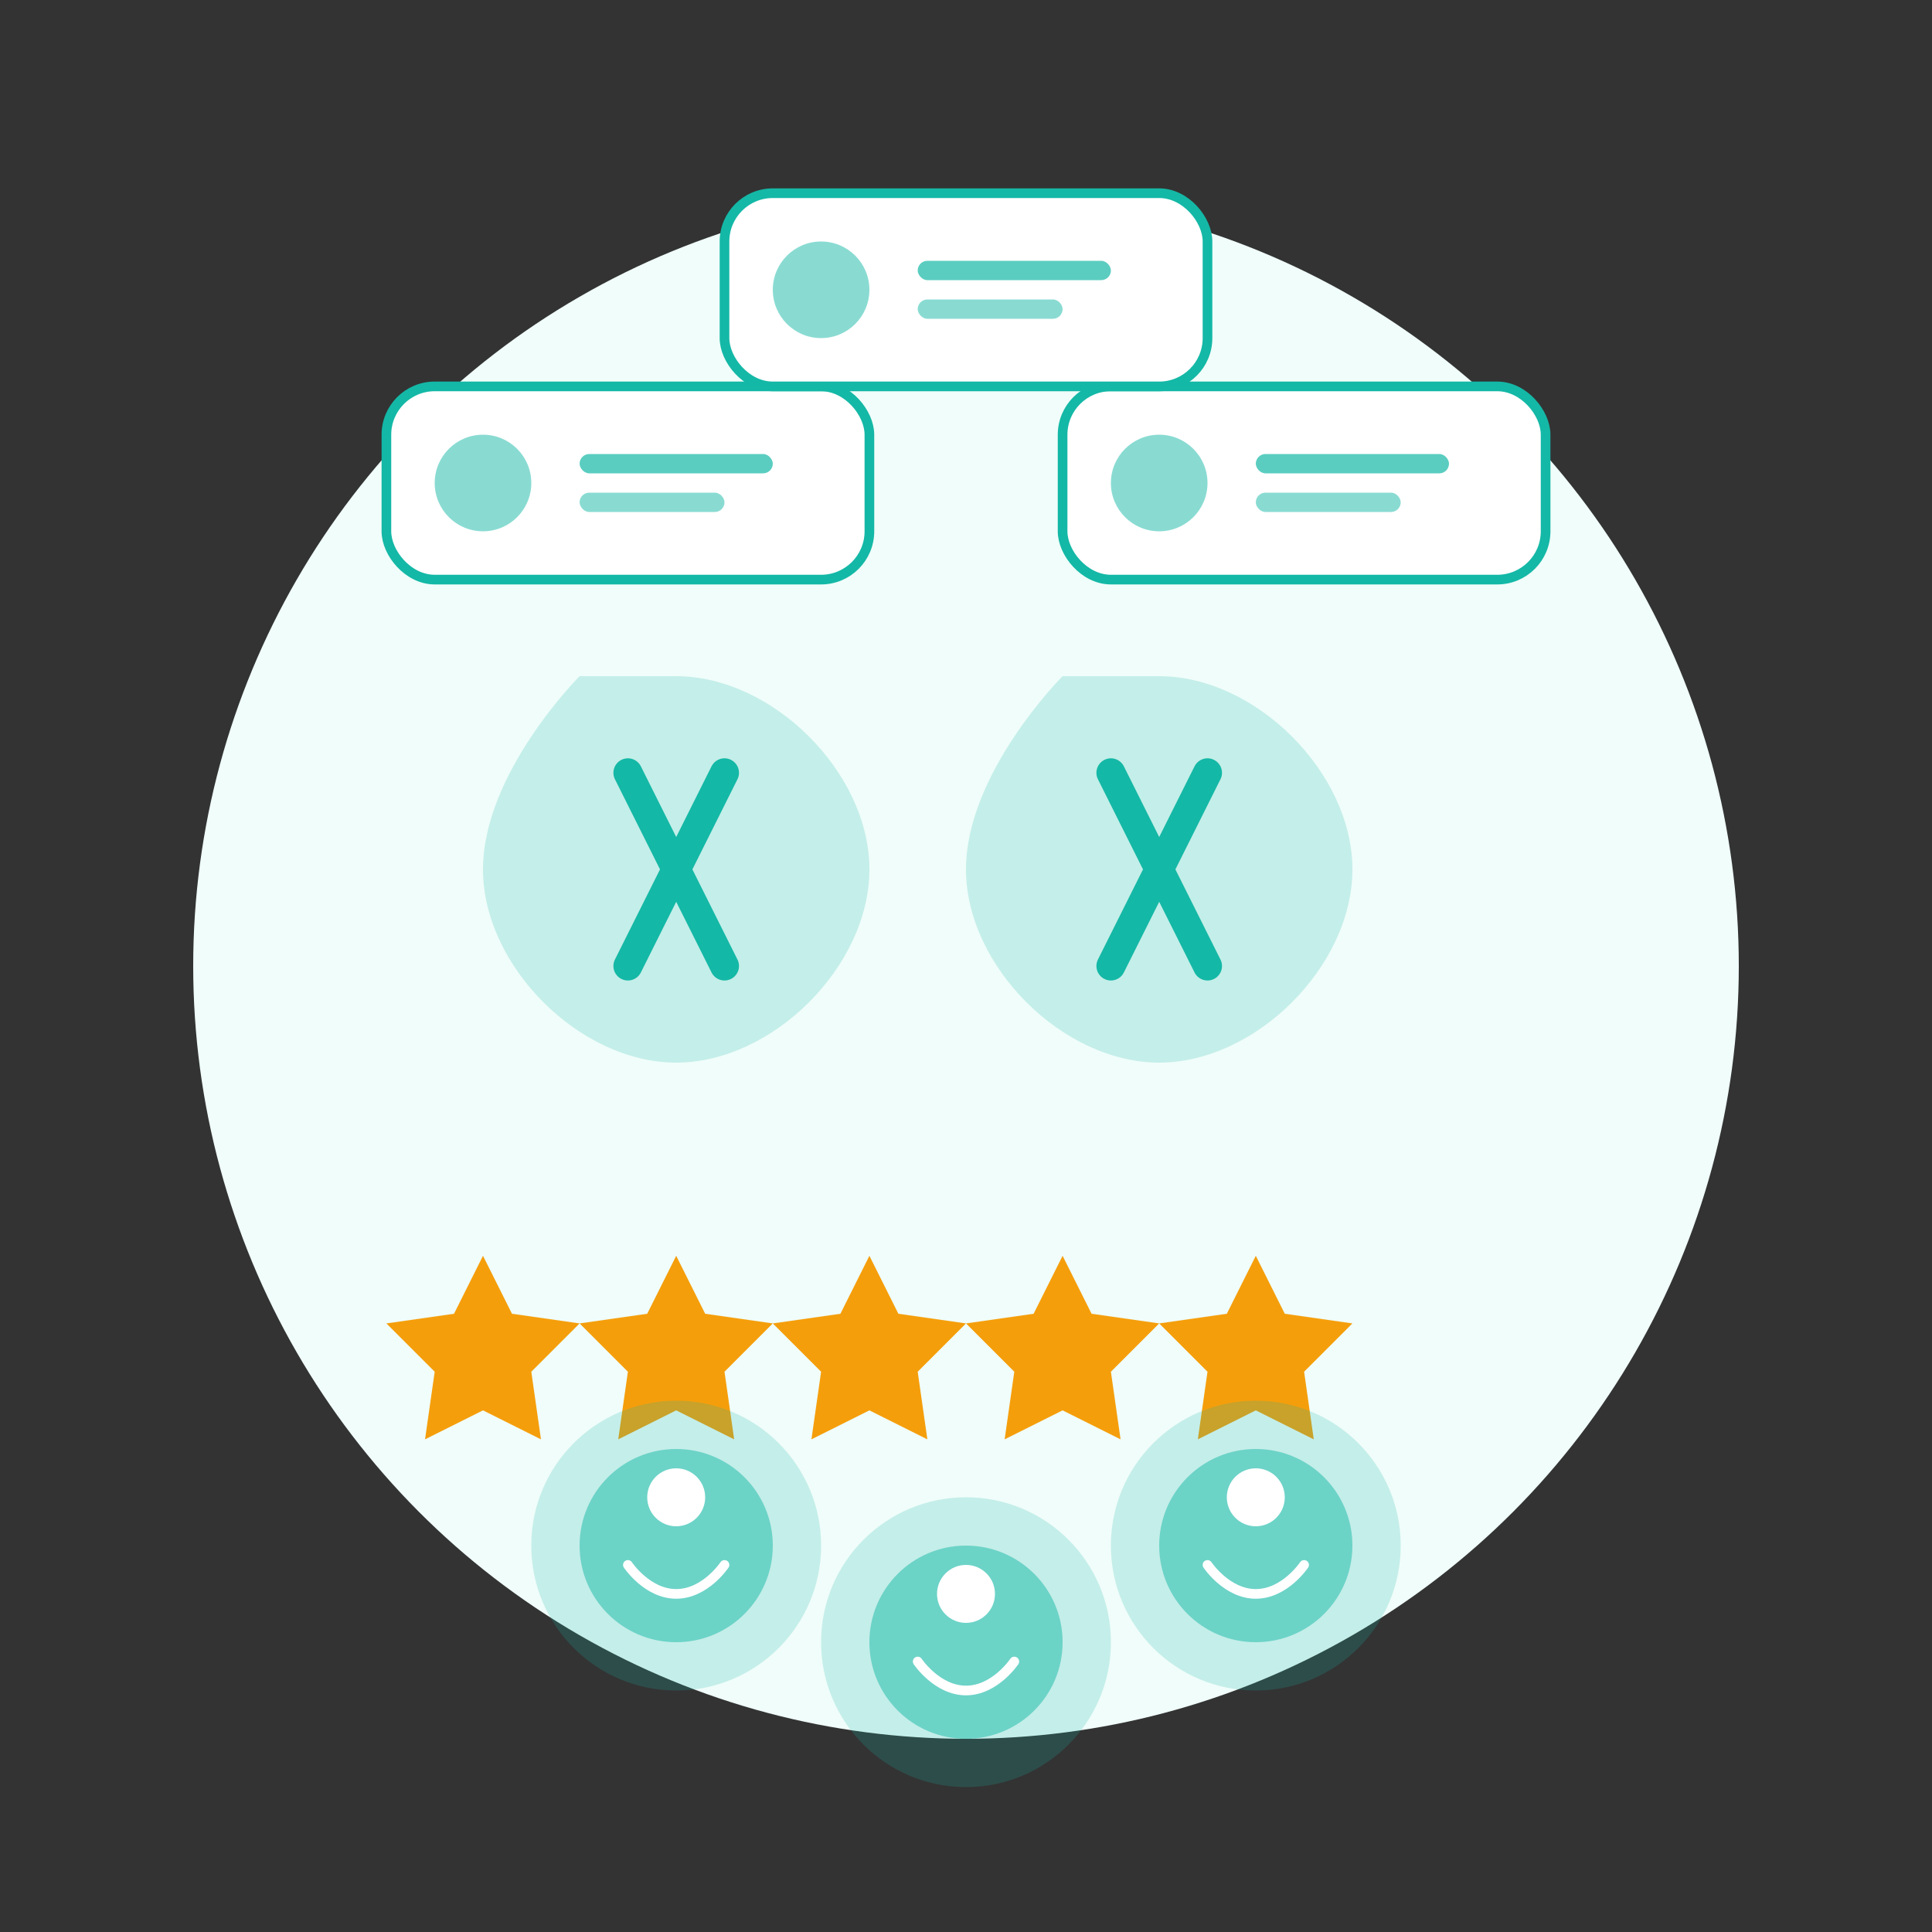 <?xml version="1.0" encoding="UTF-8"?>
<svg width="200" height="200" viewBox="0 0 200 200" fill="none" xmlns="http://www.w3.org/2000/svg">
  <rect x="0" y="0" width="200" height="200" fill="#333333" stroke="none"/>
  <!-- Background Circle -->
  <circle cx="100" cy="100" r="80" fill="#F0FDFA" class="testimonial-bg"/>
  
  <!-- Quote Marks -->
  <g class="quote-marks">
    <path d="M60 70C60 70 50 80 50 90C50 100 60 110 70 110C80 110 90 100 90 90C90 80 80 70 70 70H60Z" fill="#14B8A6" opacity="0.2" class="quote quote-1"/>
    <path d="M65 80L75 100" stroke="#14B8A6" stroke-width="3" stroke-linecap="round"/>
    <path d="M75 80L65 100" stroke="#14B8A6" stroke-width="3" stroke-linecap="round"/>
    
    <path d="M110 70C110 70 100 80 100 90C100 100 110 110 120 110C130 110 140 100 140 90C140 80 130 70 120 70H110Z" fill="#14B8A6" opacity="0.2" class="quote quote-2"/>
    <path d="M115 80L125 100" stroke="#14B8A6" stroke-width="3" stroke-linecap="round"/>
    <path d="M125 80L115 100" stroke="#14B8A6" stroke-width="3" stroke-linecap="round"/>
  </g>
  
  <!-- Stars -->
  <g class="stars">
    <path d="M50 130L53 136L60 137L55 142L56 149L50 146L44 149L45 142L40 137L47 136L50 130Z" fill="#F59E0B" class="star star-1"/>
    <path d="M70 130L73 136L80 137L75 142L76 149L70 146L64 149L65 142L60 137L67 136L70 130Z" fill="#F59E0B" class="star star-2"/>
    <path d="M90 130L93 136L100 137L95 142L96 149L90 146L84 149L85 142L80 137L87 136L90 130Z" fill="#F59E0B" class="star star-3"/>
    <path d="M110 130L113 136L120 137L115 142L116 149L110 146L104 149L105 142L100 137L107 136L110 130Z" fill="#F59E0B" class="star star-4"/>
    <path d="M130 130L133 136L140 137L135 142L136 149L130 146L124 149L125 142L120 137L127 136L130 130Z" fill="#F59E0B" class="star star-5"/>
  </g>
  
  <!-- Testimonial Cards -->
  <g class="testimonial-cards">
    <!-- Card 1 -->
    <g class="card card-1">
      <rect x="40" y="40" width="50" height="20" rx="5" fill="white" stroke="#14B8A6" stroke-width="1"/>
      <circle cx="50" cy="50" r="5" fill="#14B8A6" opacity="0.5"/>
      <rect x="60" y="47" width="20" height="2" rx="1" fill="#14B8A6" opacity="0.7"/>
      <rect x="60" y="51" width="15" height="2" rx="1" fill="#14B8A6" opacity="0.5"/>
    </g>
    
    <!-- Card 2 -->
    <g class="card card-2">
      <rect x="110" y="40" width="50" height="20" rx="5" fill="white" stroke="#14B8A6" stroke-width="1"/>
      <circle cx="120" cy="50" r="5" fill="#14B8A6" opacity="0.5"/>
      <rect x="130" y="47" width="20" height="2" rx="1" fill="#14B8A6" opacity="0.7"/>
      <rect x="130" y="51" width="15" height="2" rx="1" fill="#14B8A6" opacity="0.5"/>
    </g>
    
    <!-- Card 3 -->
    <g class="card card-3">
      <rect x="75" y="20" width="50" height="20" rx="5" fill="white" stroke="#14B8A6" stroke-width="1"/>
      <circle cx="85" cy="30" r="5" fill="#14B8A6" opacity="0.5"/>
      <rect x="95" y="27" width="20" height="2" rx="1" fill="#14B8A6" opacity="0.7"/>
      <rect x="95" y="31" width="15" height="2" rx="1" fill="#14B8A6" opacity="0.5"/>
    </g>
  </g>
  
  <!-- Profile Pictures -->
  <g class="profiles">
    <circle cx="70" cy="160" r="15" fill="#14B8A6" opacity="0.2" class="profile profile-1"/>
    <circle cx="70" cy="160" r="10" fill="#14B8A6" opacity="0.5"/>
    <circle cx="70" cy="155" r="3" fill="white"/>
    <path d="M65 162C65 162 67 165 70 165C73 165 75 162 75 162" stroke="white" stroke-width="1" stroke-linecap="round"/>
    
    <circle cx="100" cy="170" r="15" fill="#14B8A6" opacity="0.2" class="profile profile-2"/>
    <circle cx="100" cy="170" r="10" fill="#14B8A6" opacity="0.5"/>
    <circle cx="100" cy="165" r="3" fill="white"/>
    <path d="M95 172C95 172 97 175 100 175C103 175 105 172 105 172" stroke="white" stroke-width="1" stroke-linecap="round"/>
    
    <circle cx="130" cy="160" r="15" fill="#14B8A6" opacity="0.2" class="profile profile-3"/>
    <circle cx="130" cy="160" r="10" fill="#14B8A6" opacity="0.5"/>
    <circle cx="130" cy="155" r="3" fill="white"/>
    <path d="M125 162C125 162 127 165 130 165C133 165 135 162 135 162" stroke="white" stroke-width="1" stroke-linecap="round"/>
  </g>
  
  <!-- Animation Definitions -->
  <style>
    .testimonial-bg {
      animation: pulse 4s infinite alternate;
    }
    
    .quote {
      animation: float 6s ease-in-out infinite;
    }
    .quote-1 { animation-delay: 0s; }
    .quote-2 { animation-delay: 1s; }
    
    .star {
      animation: twinkle 2s ease-in-out infinite alternate;
    }
    .star-1 { animation-delay: 0s; }
    .star-2 { animation-delay: 0.2s; }
    .star-3 { animation-delay: 0.4s; }
    .star-4 { animation-delay: 0.6s; }
    .star-5 { animation-delay: 0.8s; }
    
    .card {
      animation: slideIn 3s ease-out infinite;
    }
    .card-1 { animation-delay: 0s; }
    .card-2 { animation-delay: 1s; }
    .card-3 { animation-delay: 2s; }
    
    .profile {
      animation: pulse 3s infinite alternate;
    }
    .profile-1 { animation-delay: 0s; }
    .profile-2 { animation-delay: 1s; }
    .profile-3 { animation-delay: 2s; }
    
    @keyframes pulse {
      0% { opacity: 0.8; }
      100% { opacity: 1; }
    }
    @keyframes float {
      0%, 100% { transform: translateY(0); }
      50% { transform: translateY(-5px); }
    }
    @keyframes twinkle {
      0% { opacity: 0.5; transform: scale(0.9); }
      100% { opacity: 1; transform: scale(1.1); }
    }
    @keyframes slideIn {
      0% { transform: translateX(-10px); opacity: 0.7; }
      10% { transform: translateX(0); opacity: 1; }
      90% { transform: translateX(0); opacity: 1; }
      100% { transform: translateX(10px); opacity: 0.7; }
    }
  </style>
</svg> 